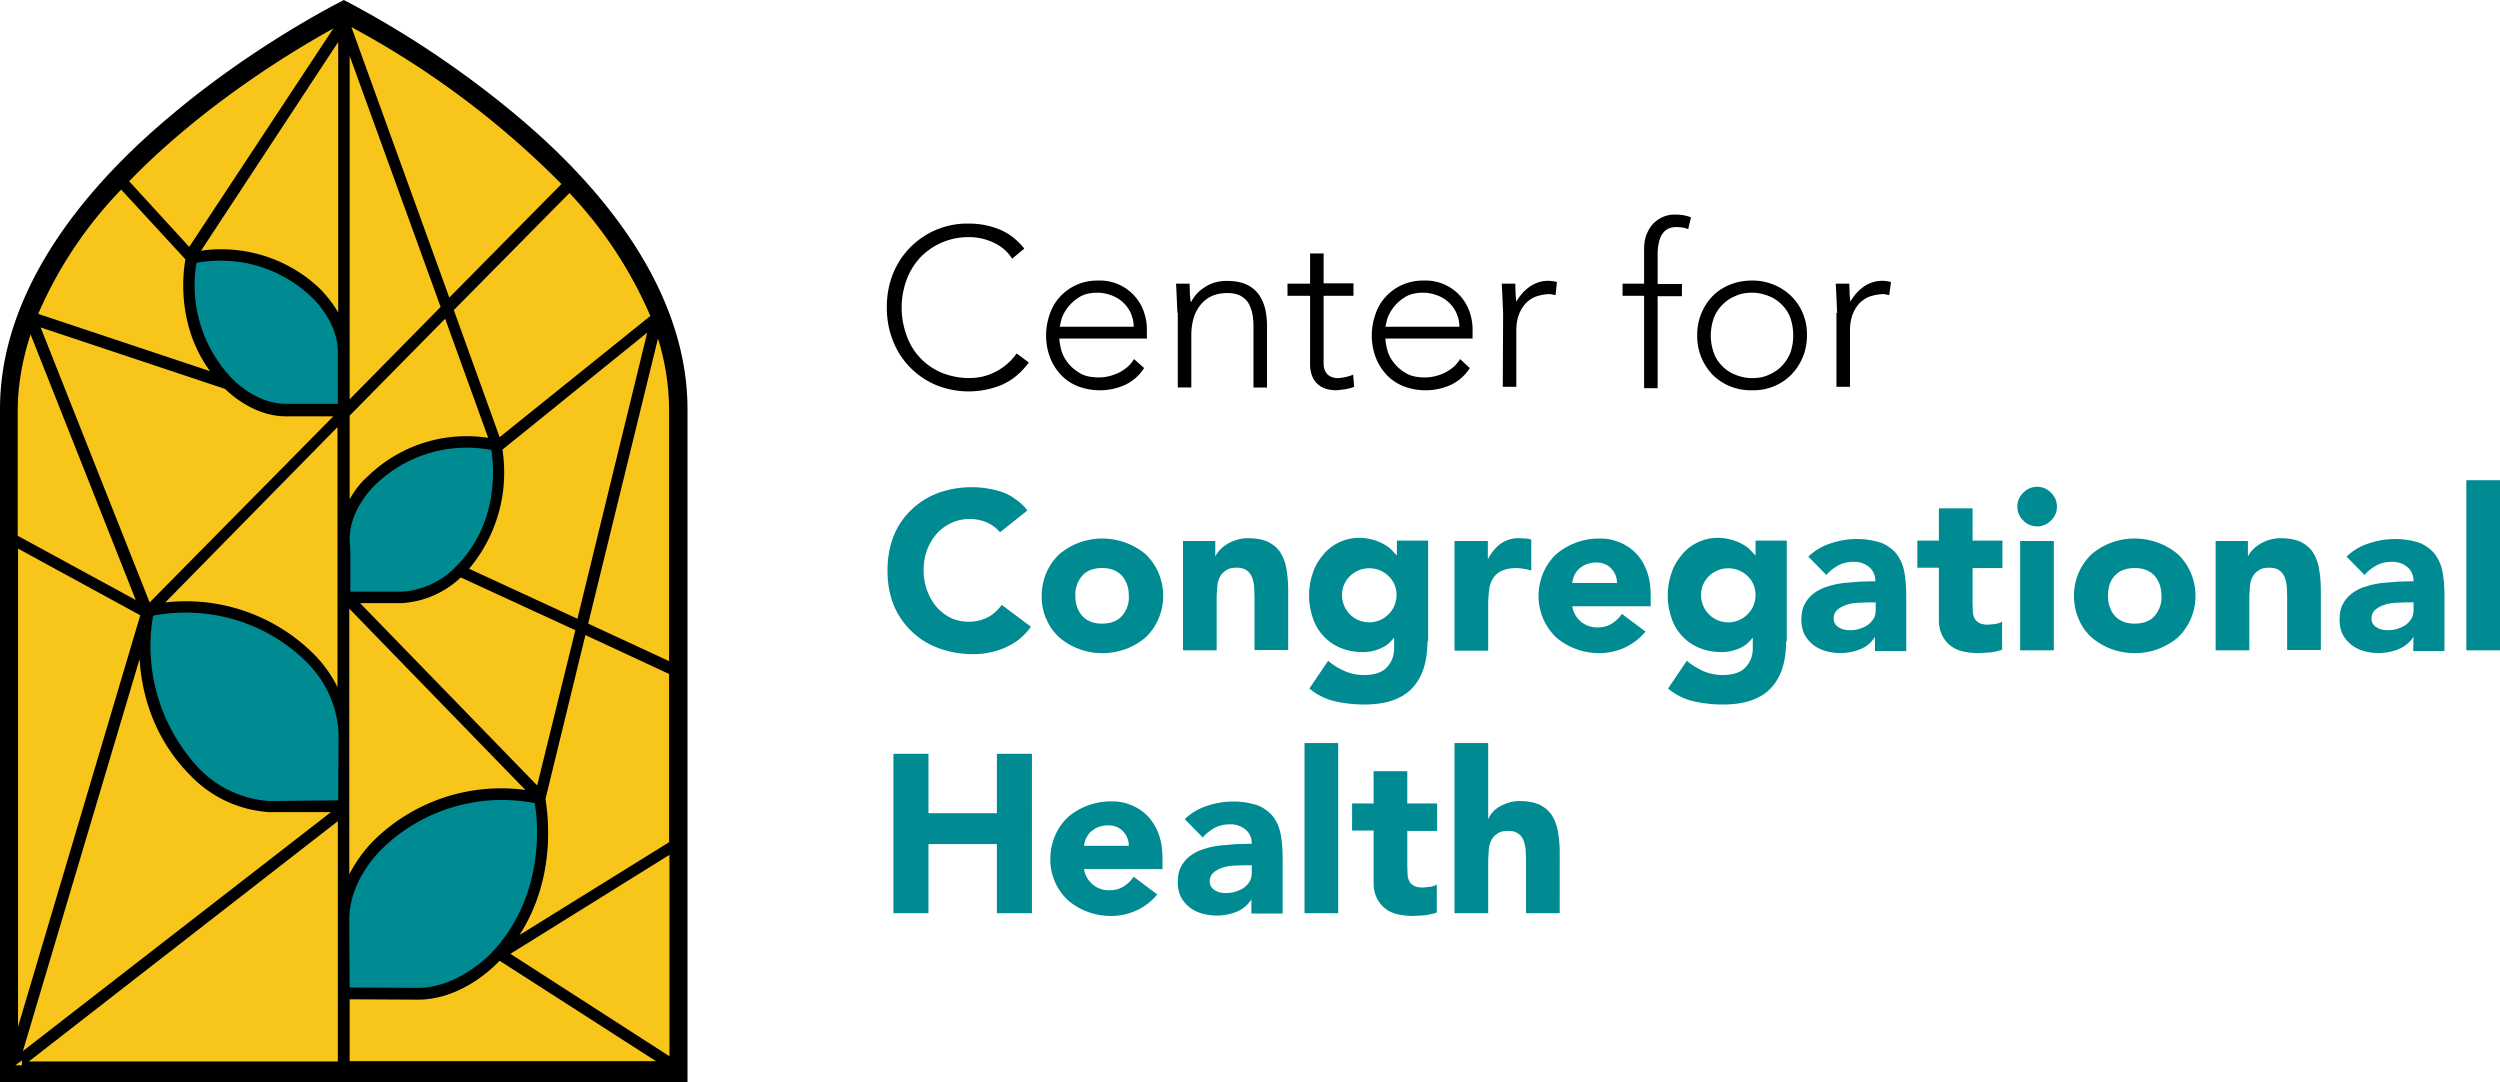 <svg xmlns="http://www.w3.org/2000/svg" viewBox="0 0 720 311.7"><path d="M296.3 104.4c-2.2 3-4.8 5.1-7.7 6.4a25 25 0 0 1-19 .1c-5.7-2.4-10.2-7-12.4-12.7-1.2-3-1.8-6.2-1.8-9.7s.6-6.7 1.8-9.7a23 23 0 0 1 22-14.4c3.1 0 6 .6 8.7 1.7s5.1 3 7.1 5.5l-3.5 2.9c-1.4-2.2-3.3-3.7-5.5-4.7s-4.5-1.5-6.8-1.5c-5.3-.1-10.5 2-14.2 5.9a19 19 0 0 0-3.9 6.4 23.2 23.2 0 0 0 0 16 18 18 0 0 0 10 10.7c3.7 1.5 7.8 2 11.7 1.2 4-.9 7.6-3.3 10-6.7l3.5 2.6Zm33.2 1.6a13 13 0 0 1-5.6 4.9c-4.3 1.9-9.2 2-13.6.3-1.9-.8-3.5-1.9-4.8-3.3s-2.4-3.1-3.1-5c-1.5-4-1.5-8.5 0-12.6 2-5.8 7.6-9.6 13.8-9.5a13.4 13.4 0 0 1 13.2 8.9c.6 1.7.9 3.4.9 5.1v2.7h-25.2c0 .8.2 1.9.5 3.1.3 1.3.9 2.5 1.8 3.7s2 2.2 3.5 3.1c1.4.9 3.3 1.3 5.6 1.3 2 0 3.9-.5 5.8-1.4 1.9-1 3.3-2.2 4.3-3.9l2.9 2.6Zm-3-11.9c0-4-2.5-7.6-6.3-9-1.3-.5-2.7-.8-4.1-.8-2.1 0-3.9.4-5.3 1.3a12 12 0 0 0-5.1 6.3l-.5 2.2h21.3Zm12.6-4-.1-2-.1-2.4-.1-2.3-.1-1.7h3.9l.1 3.2.2 2h.2c.8-1.6 2.1-3.1 3.9-4.2 1.8-1.2 3.9-1.8 6.4-1.8 2.3 0 4.2.4 5.7 1.1s2.6 1.7 3.5 2.9c.8 1.2 1.4 2.6 1.8 4.1.3 1.6.5 3.2.5 4.8v17.8H361V94c0-1.2-.1-2.4-.3-3.5-.2-1.1-.6-2.2-1.1-3.1s-1.3-1.6-2.3-2.2c-1-.5-2.2-.8-3.8-.8-1.4 0-2.8.2-4.1.7-1.3.5-2.4 1.3-3.3 2.3s-1.7 2.3-2.2 3.8-.8 3.3-.8 5.4v15h-3.9V90.1h-.1Zm50.7-4.9h-8.6v19.5c0 1.3.4 2.4 1.1 3.1s1.8 1.1 3 1.1c1.5-.1 3-.4 4.4-1l.3 3.5c-.7.3-1.6.5-2.5.7l-2.5.3c-1.4 0-2.6-.2-3.6-.6a6.1 6.1 0 0 1-3.7-4.1c-.3-.9-.4-1.9-.4-3V85.2h-6.5v-3.5h6.5V73h3.9v8.6h8.6v3.6Zm33.5 20.8a13 13 0 0 1-5.6 4.9c-4.3 1.9-9.2 2-13.6.3-1.9-.8-3.5-1.9-4.8-3.3s-2.4-3.1-3.1-5c-1.5-4-1.5-8.5 0-12.6 2-5.8 7.6-9.6 13.8-9.5a13.4 13.4 0 0 1 13.2 8.9c.6 1.7.9 3.4.9 5.1v2.7H399c0 .8.2 1.9.5 3.1.3 1.3.9 2.5 1.8 3.7s2 2.2 3.5 3.1c1.4.9 3.3 1.3 5.6 1.3 2 0 3.9-.5 5.8-1.4 1.9-1 3.3-2.2 4.3-3.9l2.8 2.6Zm-3-11.9c0-4-2.5-7.6-6.3-9-1.3-.5-2.7-.8-4.1-.8-2.1 0-3.9.4-5.3 1.3a12 12 0 0 0-5.1 6.3l-.5 2.2h21.3Zm12.6-4-.1-2-.1-2.4-.1-2.3-.1-1.7h3.9l.1 3.2.2 2c1-1.8 2.3-3.2 3.8-4.3 2-1.4 4.4-2 6.8-1.6l1.1.2-.4 3.8-1.5-.3c-1.5 0-3 .3-4.4.8a8.4 8.4 0 0 0-3 2.2c-.8 1-1.4 2.1-1.8 3.3-.4 1.3-.6 2.6-.6 4.1v16.3h-3.9l.1-21.3Zm40.6-4.9h-6.2v-3.5h6.2v-9.8c0-1.9.3-3.6.9-4.8a8.5 8.5 0 0 1 8.1-5.3c1.8 0 3.3.3 4.5.8l-.8 3.4c-.9-.4-2-.6-3.5-.6-3.5 0-5.3 2.7-5.3 8v8.4h7v3.5h-7v26.5h-3.9V85.2Zm15.3 11.4a16 16 0 0 1 4.4-11.3c1.4-1.4 3-2.5 5-3.3 1.9-.8 4.1-1.2 6.4-1.2a16 16 0 0 1 11.3 4.5c3 3 4.6 7 4.5 11.3a16 16 0 0 1-4.5 11.3c-3 3-7 4.6-11.3 4.5-4.3.1-8.4-1.5-11.4-4.5a16 16 0 0 1-4.4-11.3Zm3.9 0c0 1.7.3 3.3.8 4.8s1.3 2.8 2.4 3.9c1 1.1 2.3 2 3.8 2.6s3.1 1 4.9 1 3.5-.3 4.9-1c2.9-1.2 5.1-3.6 6.2-6.5 1-3.1 1-6.5 0-9.6a9.7 9.7 0 0 0-2.4-3.9c-1-1.1-2.3-2-3.8-2.6s-3.1-1-4.9-1-3.5.3-4.9 1a11.2 11.2 0 0 0-6.2 6.5 16 16 0 0 0-.8 4.8Zm36.4-6.5-.1-2-.1-2.4-.1-2.3-.1-1.7h3.9l.1 3.2.2 2c1-1.8 2.3-3.2 3.8-4.3 2-1.4 4.4-2 6.8-1.6l1.1.2-.5 3.8-1.5-.3c-1.5 0-3 .3-4.4.8a8.4 8.4 0 0 0-3 2.2c-.8 1-1.4 2.1-1.8 3.3-.4 1.3-.6 2.6-.6 4.1v16.3h-3.9V90.1h.2Z"/><path fill="#008b93" d="M288 153.3c-1-1.2-2.2-2.1-3.7-2.8a12.7 12.7 0 0 0-14.5 3.2 14.7 14.7 0 0 0-2.8 4.7c-.7 1.8-1 3.8-1 5.9 0 3.9 1.3 7.6 3.8 10.6 1.2 1.3 2.5 2.3 4.1 3.1 3.4 1.5 7.3 1.4 10.6-.2 1.6-.9 2.9-2.1 4-3.6l8.4 6.3c-1.9 2.7-4.4 4.7-7.4 6s-6.1 1.9-9.2 1.9c-3.6 0-6.9-.6-9.9-1.7a22.2 22.2 0 0 1-13-12.4c-1.2-3-1.8-6.3-1.8-10s.6-7 1.8-10 3-5.5 5.2-7.6 4.8-3.7 7.8-4.8a28.6 28.6 0 0 1 18.2-.2c1.4.5 2.7 1.2 3.9 2.1 1.3.9 2.4 1.9 3.4 3.2l-7.9 6.3Zm12 18.3c0-4.5 1.8-8.9 5.1-12a19 19 0 0 1 12.4-4.5c4.5 0 9 1.6 12.4 4.5 3.3 3.1 5.1 7.5 5.1 12s-1.8 8.9-5.1 12a19 19 0 0 1-12.4 4.5 19 19 0 0 1-12.4-4.5 15 15 0 0 1-3.7-5.2c-1-2.1-1.4-4.3-1.4-6.8Zm9.7 0c0 2.4.7 4.3 2 5.8 1.4 1.5 3.3 2.2 5.7 2.2s4.4-.7 5.7-2.2a8 8 0 0 0 2-5.8c0-2.4-.7-4.3-2-5.8-1.4-1.5-3.3-2.2-5.7-2.2s-4.4.7-5.7 2.2a8.3 8.3 0 0 0-2 5.8Zm31-15.8h9.3v4.3h.1c.3-.6.7-1.2 1.3-1.8s1.2-1.1 2-1.6 1.7-.9 2.7-1.2 2.1-.5 3.2-.5c2.5 0 4.5.4 6 1.1 1.5.8 2.7 1.8 3.5 3.1s1.4 2.9 1.7 4.7c.3 1.8.5 3.8.5 5.9v17.4h-9.7v-15.4l-.1-2.8c-.1-1-.3-1.9-.6-2.7s-.8-1.5-1.5-2-1.6-.8-2.9-.8-2.3.2-3 .7c-.8.5-1.4 1.1-1.8 1.8-.4.8-.7 1.6-.8 2.6l-.2 3v15.7h-9.7v-31.5Zm70.4 28.9c0 6-1.5 10.5-4.5 13.6s-7.6 4.6-13.7 4.6c-2.8 0-5.6-.3-8.3-.9-2.7-.6-5.2-1.8-7.5-3.7l5.4-8c1.5 1.3 3.1 2.2 4.8 3 1.7.7 3.5 1.1 5.5 1.1 3 0 5.2-.7 6.6-2.2s2.1-3.3 2.1-5.5v-3h-.1a8.8 8.8 0 0 1-4.2 3.2c-1.5.6-3 .9-4.7.9-2.3 0-4.5-.4-6.4-1.2a14 14 0 0 1-8-8.6 20 20 0 0 1-.1-12.7c.6-2 1.6-3.7 2.9-5.3 2.5-3.2 6.4-5.1 10.5-5.1 2.4 0 4.8.6 6.9 1.7.9.5 1.7 1 2.3 1.6l1.6 1.7h.1v-4.2h9v29h-.2Zm-24.6-13.3c0 1 .2 2 .6 3a7.8 7.8 0 0 0 10.3 4.2c1-.4 1.8-1 2.5-1.7s1.3-1.5 1.7-2.5c1.2-3 .6-6.3-1.7-8.5a8 8 0 0 0-11.1 0c-.7.7-1.3 1.5-1.7 2.5-.4.9-.6 1.9-.6 3Zm32.3-15.6h9.7v5.1h.1c1-1.9 2.3-3.4 3.7-4.4a9 9 0 0 1 5.4-1.5l1.7.1c.6 0 1.1.1 1.6.3v8.9c-1.3-.4-2.7-.6-4.1-.7-1.9 0-3.3.3-4.4.8s-1.9 1.2-2.5 2.2c-.6.9-1 2-1.1 3.3a28 28 0 0 0-.3 4.3v13.2h-9.7v-31.6h-.1Zm55.1 26.1c-3.3 4-8.2 6.2-13.3 6.2a19 19 0 0 1-12.4-4.5 16.5 16.5 0 0 1-5.1-12c0-4.5 1.8-8.9 5.1-12a19 19 0 0 1 12.4-4.5c4-.1 8 1.5 10.8 4.5 1.3 1.4 2.3 3.2 3 5.2s1 4.3 1 6.8v3h-22.6a7.2 7.2 0 0 0 7.3 6.1c1.6 0 3-.4 4.1-1.1a9.7 9.7 0 0 0 2.9-2.8l6.8 5.1Zm-8.2-13.9c0-1.6-.5-3-1.6-4.2s-2.6-1.8-4.3-1.8c-1.1 0-2 .2-2.9.5-.8.3-1.5.8-2.1 1.3s-1 1.2-1.4 1.9a8 8 0 0 0-.6 2.2h12.9v.1Zm48.7 16.7c0 6-1.5 10.5-4.5 13.6s-7.6 4.6-13.7 4.6c-2.8 0-5.6-.3-8.3-.9-2.7-.6-5.2-1.8-7.5-3.7l5.4-8c1.5 1.3 3.1 2.2 4.8 3 1.7.7 3.5 1.1 5.5 1.1 3 0 5.2-.7 6.6-2.2s2.1-3.3 2.1-5.5v-3h-.1a8.8 8.8 0 0 1-4.2 3.2c-1.5.6-3 .9-4.7.9-2.3 0-4.5-.4-6.4-1.2a14 14 0 0 1-8-8.6 20 20 0 0 1-.1-12.7c.6-2 1.6-3.7 2.9-5.3 2.5-3.2 6.4-5.1 10.5-5.1 2.4 0 4.8.6 6.9 1.7.9.5 1.7 1 2.3 1.6l1.6 1.7h.1v-4.2h9v29h-.2Zm-24.5-13.3c0 1 .2 2 .6 3a7.8 7.8 0 0 0 10.3 4.2c1-.4 1.8-1 2.5-1.7s1.3-1.5 1.7-2.5c1.2-3 .6-6.3-1.7-8.5a8 8 0 0 0-11.1 0c-.7.7-1.3 1.5-1.7 2.5-.4.9-.6 1.9-.6 3Zm50.3 12h-.2a8.8 8.8 0 0 1-4.3 3.6 15.6 15.6 0 0 1-9.9.5c-1.4-.4-2.6-1-3.6-1.8s-1.9-1.8-2.5-3-.9-2.6-.9-4.2c0-1.8.3-3.4 1-4.6.7-1.3 1.6-2.3 2.7-3.1s2.5-1.5 3.9-1.9c1.5-.5 3-.8 4.6-1l4.7-.4 4.4-.1c0-1.7-.6-3.1-1.8-4.1s-2.7-1.5-4.4-1.5c-1.6 0-3.1.3-4.4 1-1.3.7-2.5 1.6-3.5 2.8l-5.2-5.3c1.8-1.7 3.9-3 6.4-3.8 4.7-1.6 9.8-1.7 14.5-.2a11 11 0 0 1 4.4 3.1 12 12 0 0 1 2.3 5.1c.4 2 .6 4.3.6 7v16h-9v-4.1h.2Zm-2.4-9.9-2.8.1c-1.1.1-2.2.2-3.2.6-1 .3-1.9.8-2.6 1.4-.7.6-1.1 1.4-1.1 2.5 0 1.2.5 2 1.5 2.6s2 .8 3.1.8c1 0 1.9-.1 2.8-.4.9-.3 1.7-.6 2.4-1.1s1.2-1.1 1.7-1.8c.4-.7.6-1.6.6-2.6v-2.1h-2.4Zm38.9-9.9h-8.6v10.5l.1 2.4c.1.7.3 1.3.6 1.8s.8.9 1.4 1.2a6 6 0 0 0 2.5.4l2-.2c.8-.1 1.5-.4 1.9-.7v8.1c-1.1.4-2.2.6-3.4.8l-3.4.2c-1.6 0-3.2-.2-4.5-.5a8.6 8.6 0 0 1-6-4.7 10 10 0 0 1-.9-4.4v-15h-6.2v-7.8h6.2v-9.3h9.7v9.3h8.6v7.9Zm4.3-17.7c0-1.6.6-2.9 1.7-4s2.4-1.7 4-1.7 2.9.6 4 1.7 1.7 2.4 1.7 4-.6 2.9-1.7 4-2.4 1.7-4 1.7-2.9-.6-4-1.7a5.4 5.4 0 0 1-1.7-4Zm.8 9.9h9.7v31.5h-9.7v-31.5Zm15.5 15.8c0-4.5 1.8-8.9 5.1-12a19 19 0 0 1 12.4-4.5c4.5 0 9 1.6 12.4 4.5 3.3 3.1 5.1 7.5 5.1 12s-1.8 8.9-5.1 12a19 19 0 0 1-12.4 4.5 19 19 0 0 1-12.4-4.5 15 15 0 0 1-3.7-5.2c-.9-2.1-1.4-4.3-1.4-6.8Zm9.8 0c0 2.4.7 4.3 2 5.8 1.4 1.5 3.3 2.2 5.7 2.2s4.4-.7 5.7-2.2a8 8 0 0 0 2-5.8c0-2.4-.7-4.3-2-5.8-1.4-1.5-3.3-2.2-5.7-2.2s-4.4.7-5.7 2.2c-1.4 1.4-2 3.4-2 5.8Zm31-15.8h9.3v4.3h.1c.3-.6.7-1.2 1.3-1.8s1.2-1.1 2-1.6 1.7-.9 2.7-1.2 2.1-.5 3.2-.5c2.5 0 4.5.4 6 1.1 1.5.8 2.7 1.8 3.5 3.1s1.4 2.9 1.7 4.7.5 3.8.5 5.9v17.4h-9.7v-15.4l-.1-2.8c-.1-1-.3-1.9-.6-2.7s-.8-1.5-1.5-2-1.6-.8-2.9-.8-2.3.2-3 .7c-.8.5-1.4 1.1-1.8 1.8-.4.8-.7 1.6-.8 2.6l-.2 3v15.7h-9.7v-31.5Zm57 27.6a9.5 9.5 0 0 1-4.4 3.6 15.6 15.6 0 0 1-9.9.5c-1.4-.4-2.6-1-3.6-1.8s-1.9-1.8-2.5-3-.9-2.6-.9-4.2c0-1.8.3-3.4 1-4.6a9 9 0 0 1 2.7-3.1c1.1-.8 2.5-1.5 3.9-1.9 1.5-.5 3-.8 4.6-1l4.7-.4 4.4-.1c0-1.7-.6-3.1-1.8-4.1s-2.7-1.5-4.4-1.5c-1.6 0-3.1.3-4.4 1-1.3.7-2.5 1.6-3.5 2.8l-5.2-5.3c1.8-1.7 3.9-3 6.4-3.8 4.7-1.6 9.8-1.7 14.5-.2a11 11 0 0 1 4.4 3.1 12 12 0 0 1 2.3 5.1c.4 2 .6 4.3.6 7v16h-9l.1-4.1Zm-2.4-9.9-2.8.1c-1.1.1-2.2.2-3.2.6-1 .3-1.9.8-2.6 1.4-.7.6-1.1 1.4-1.1 2.5 0 1.2.5 2 1.5 2.6s2 .8 3.1.8c1 0 1.9-.1 2.8-.4.9-.3 1.7-.6 2.4-1.1s1.2-1.1 1.7-1.8c.4-.7.6-1.6.6-2.6v-2.1h-2.4Zm17.6-35.2h9.7v49h-9.7v-49Zm-453 78.8h10.1v17.1h19.7v-17.1h10.1V263h-10.1v-19.9h-19.7V263h-10.1v-45.9Zm76 40.5c-3.3 4-8.2 6.2-13.3 6.2a19 19 0 0 1-12.4-4.5 16 16 0 0 1-5.1-12c0-4.5 1.8-8.9 5.1-12a19 19 0 0 1 12.4-4.5c4-.1 8 1.5 10.8 4.5 1.3 1.5 2.3 3.2 3 5.2s1 4.3 1 6.8v3h-22.6a7.2 7.2 0 0 0 7.3 6.1c1.6 0 3-.4 4.1-1.1a9.7 9.7 0 0 0 2.9-2.8l6.8 5.1Zm-8.2-13.9c0-1.6-.5-3-1.6-4.2s-2.6-1.8-4.3-1.8c-1.1 0-2 .2-2.9.5-.8.3-1.5.8-2.1 1.3s-1 1.2-1.4 1.9a8 8 0 0 0-.6 2.2h12.9v.1Zm35.4 15.3h-.1a8.8 8.8 0 0 1-4.3 3.6 15.6 15.6 0 0 1-9.9.5c-1.4-.4-2.6-1-3.6-1.8s-1.9-1.8-2.5-3-.9-2.6-.9-4.2c0-1.8.3-3.4 1-4.6.7-1.3 1.6-2.3 2.7-3.1s2.5-1.5 3.9-1.9c1.5-.5 3-.8 4.6-1l4.7-.4 4.4-.1c0-1.7-.6-3.1-1.8-4.1a6.7 6.7 0 0 0-4.4-1.5c-1.6 0-3.1.3-4.4 1s-2.5 1.6-3.5 2.8l-5.2-5.3c1.8-1.7 3.9-3 6.4-3.8 4.7-1.6 9.8-1.7 14.5-.2a11 11 0 0 1 4.4 3.1c1.1 1.4 1.9 3.1 2.3 5.1s.6 4.3.6 7v16h-9V259h.1Zm-2.4-9.8-2.8.1c-1.1.1-2.2.2-3.2.6-1 .3-1.9.8-2.6 1.4-.7.6-1.1 1.5-1.1 2.5 0 1.2.5 2 1.5 2.6 1 .6 2 .8 3.1.8 1 0 1.9-.1 2.8-.4s1.7-.6 2.4-1.1c.7-.5 1.2-1.1 1.7-1.8.4-.7.6-1.6.6-2.6v-2.1h-2.4Zm17.6-35.2h9.7v49h-9.7v-49Zm38.2 25.3h-8.6v10.5l.1 2.4c.1.7.3 1.3.6 1.8s.8.9 1.4 1.2 1.5.4 2.5.4l2-.2c.8-.1 1.5-.4 1.9-.7v8.1c-1.1.4-2.2.6-3.4.8l-3.4.2c-1.6 0-3.2-.2-4.5-.5a8.6 8.6 0 0 1-6-4.7 10 10 0 0 1-.9-4.4v-15h-6.2v-7.8h6.2v-9.3h9.7v9.3h8.6v7.9Zm14.7-25.3v21.8h.1c.2-.6.6-1.2 1.1-1.8s1.1-1.1 1.9-1.6c1.7-1 3.8-1.7 5.8-1.7 2.5 0 4.5.4 6 1.1 1.5.8 2.7 1.8 3.5 3.1s1.4 2.9 1.7 4.7c.3 1.8.5 3.8.5 5.9V263h-9.7v-15.4l-.1-2.8c-.1-1-.3-1.9-.6-2.7-.3-.8-.8-1.5-1.5-2s-1.6-.8-2.9-.8-2.3.2-3 .7c-.8.5-1.4 1.1-1.8 1.8-.4.8-.7 1.6-.8 2.6l-.2 3V263h-9.7v-49h9.7Z"/><path fill="#f8c61b" d="M194.5 118.5C194.5 52.1 99 4.8 99 4.8S3.5 52.1 3.5 118.4v188.8h191V118.5Z"/><path fill="#008b93" d="M106.7 138.6a25 25 0 0 0-7.7 16.7l.1 16.6 16.6.1c7.3 0 13.4-4.4 16.7-7.7 15.3-15.3 10.5-36.2 10.5-36.2s-20.9-4.8-36.2 10.5Zm-17.6 50.8a32.3 32.3 0 0 1 9.9 21.5l-.1 21.3-21.3.1c-9.3 0-17.3-5.7-21.5-9.9-19.7-19.7-13.5-46.5-13.5-46.5s26.9-6.3 46.5 13.5Zm19.8 53.8a32.3 32.3 0 0 0-9.9 21.5l.1 21.3 21.3.1c9.3 0 17.3-5.7 21.5-9.9 19.7-19.7 13.5-46.5 13.5-46.5s-26.9-6.1-46.5 13.5ZM91.3 84.7a25 25 0 0 1 7.7 16.7l-.1 16.6-16.6.1c-7.3 0-13.4-4.4-16.7-7.7-15.3-15.2-10.5-36.2-10.5-36.2S76 69.4 91.3 84.7Z"/><path d="M148.7 33.2A279.7 279.7 0 0 0 99.8.4L99 0l-.7.4c-.2.1-24.8 12.4-49 32.8C17 60.2 0 89.5 0 117.7v194.1h198v-194c0-28.3-17-57.6-49.3-84.6Zm-66.3 86.7H96l-52.9 53.6-31.4-79.2L64.8 112c2.3 2.2 8.9 7.9 17.6 7.9ZM56.6 75.7a38 38 0 0 1 33.5 10.2c1.7 1.7 7.2 7.8 7.2 15.5v14.9H82.4c-7.8 0-13.8-5.5-15.5-7.2a38.8 38.8 0 0 1-10.3-33.4ZM97.2 123v74.9a36.4 36.4 0 0 0-7-9.7 52.2 52.2 0 0 0-42.6-14.7L97.2 123Zm-55.6 57-.1.8v-.5l.1-.3Zm-2.5-7.2-34-18.5v-35.8c0-7.7 1.4-15.1 3.7-22.2l30.3 76.5ZM5.2 295.7V158l35.2 19.2L5.2 295.7Zm1.1 9.7v1.4H4.4l1.9-1.4Zm33.9-115.6c.6 9.7 3.8 22.7 14.8 33.7 6 6.2 14.1 9.9 22.7 10.4h17.6L6.6 302.7l33.6-112.9Zm57.1 46.7v69.2h-89l89-69.2Zm-19.7-5.8a31 31 0 0 1-20.3-9.4c-11-11.8-16-28-13.2-44 16-3 32.4 1.8 44 13.2a31 31 0 0 1 9.4 20.3l-.1 19.7-19.8.2ZM97.4 90c-1.8-3.1-3.9-5.4-4.8-6.4-9.1-9-22-13.2-34.7-11.4l39.5-60.1V90ZM54.5 71.1 37.2 52.2c22.1-22.8 49-38.6 58.8-44L54.5 71.1Zm-1.1 3.6c-.7 3.8-2.6 19 7.1 32.2L11 90.4a120 120 0 0 1 23.9-35.8l18.5 20.1Zm45.9 76v-.3l.1-.2-.1.5Zm47.7 124 45.8-28.5v58L147 274.7Zm41.9 30.9h-88.2v-17.8l19.7.1c11.4 0 20.2-7.9 22.7-10.4l.8-.8 45 28.9Zm-39.3-36.3c10.9-16.9 8.1-35.2 7.5-39.2l11.5-47.2 24.1 11.2v48.4h.1l-43.2 26.8Zm-4.9-139.8 41.7-33.7-20.1 82.4-31.2-14.4a43 43 0 0 0 9.6-34.3Zm21 52-11 44.7-51-52.5h11.9a27 27 0 0 0 17.1-7.4l33 15.2Zm27 8.9-23.3-10.8 20.1-82.1a70.6 70.6 0 0 1 3.2 21v71.9Zm-48.8-64.5-13.2-36.6L164 55.6A120.8 120.8 0 0 1 187.3 91l-43.4 34.9Zm-14.5-40.2L101.2 7.8c22.3 12 42.7 27.2 60.5 45.2l-32.3 32.7Zm-2.5 2.7L100.7 115V16.1l26.2 72.3Zm1.3 3.4 12.4 34.3a40.8 40.8 0 0 0-35 11.4c-1.1.9-3.2 3.2-4.9 6.3v-24.1l27.5-27.9Zm-20.3 48a37.8 37.8 0 0 1 33.6-10.2c.7 4.3 2.4 21-10.2 33.6-4 4.2-9.6 6.8-15.5 7.2h-14.9v-11.9l-.2-3.2c0-7.8 5.5-13.8 7.2-15.5Zm43.4 87.7a52.3 52.3 0 0 0-43.7 14.6 39.6 39.6 0 0 0-7 9.7v-76.5l50.7 52.2Zm-41.3 17a49.4 49.4 0 0 1 44-13.2c.9 5 3.3 27.3-13.2 43.9-2.2 2-10.3 9.3-20.4 9.3l-19.7-.1-.1-16.1v-3.6c0-10.1 7.2-18.1 9.4-20.2Z"/></svg>
